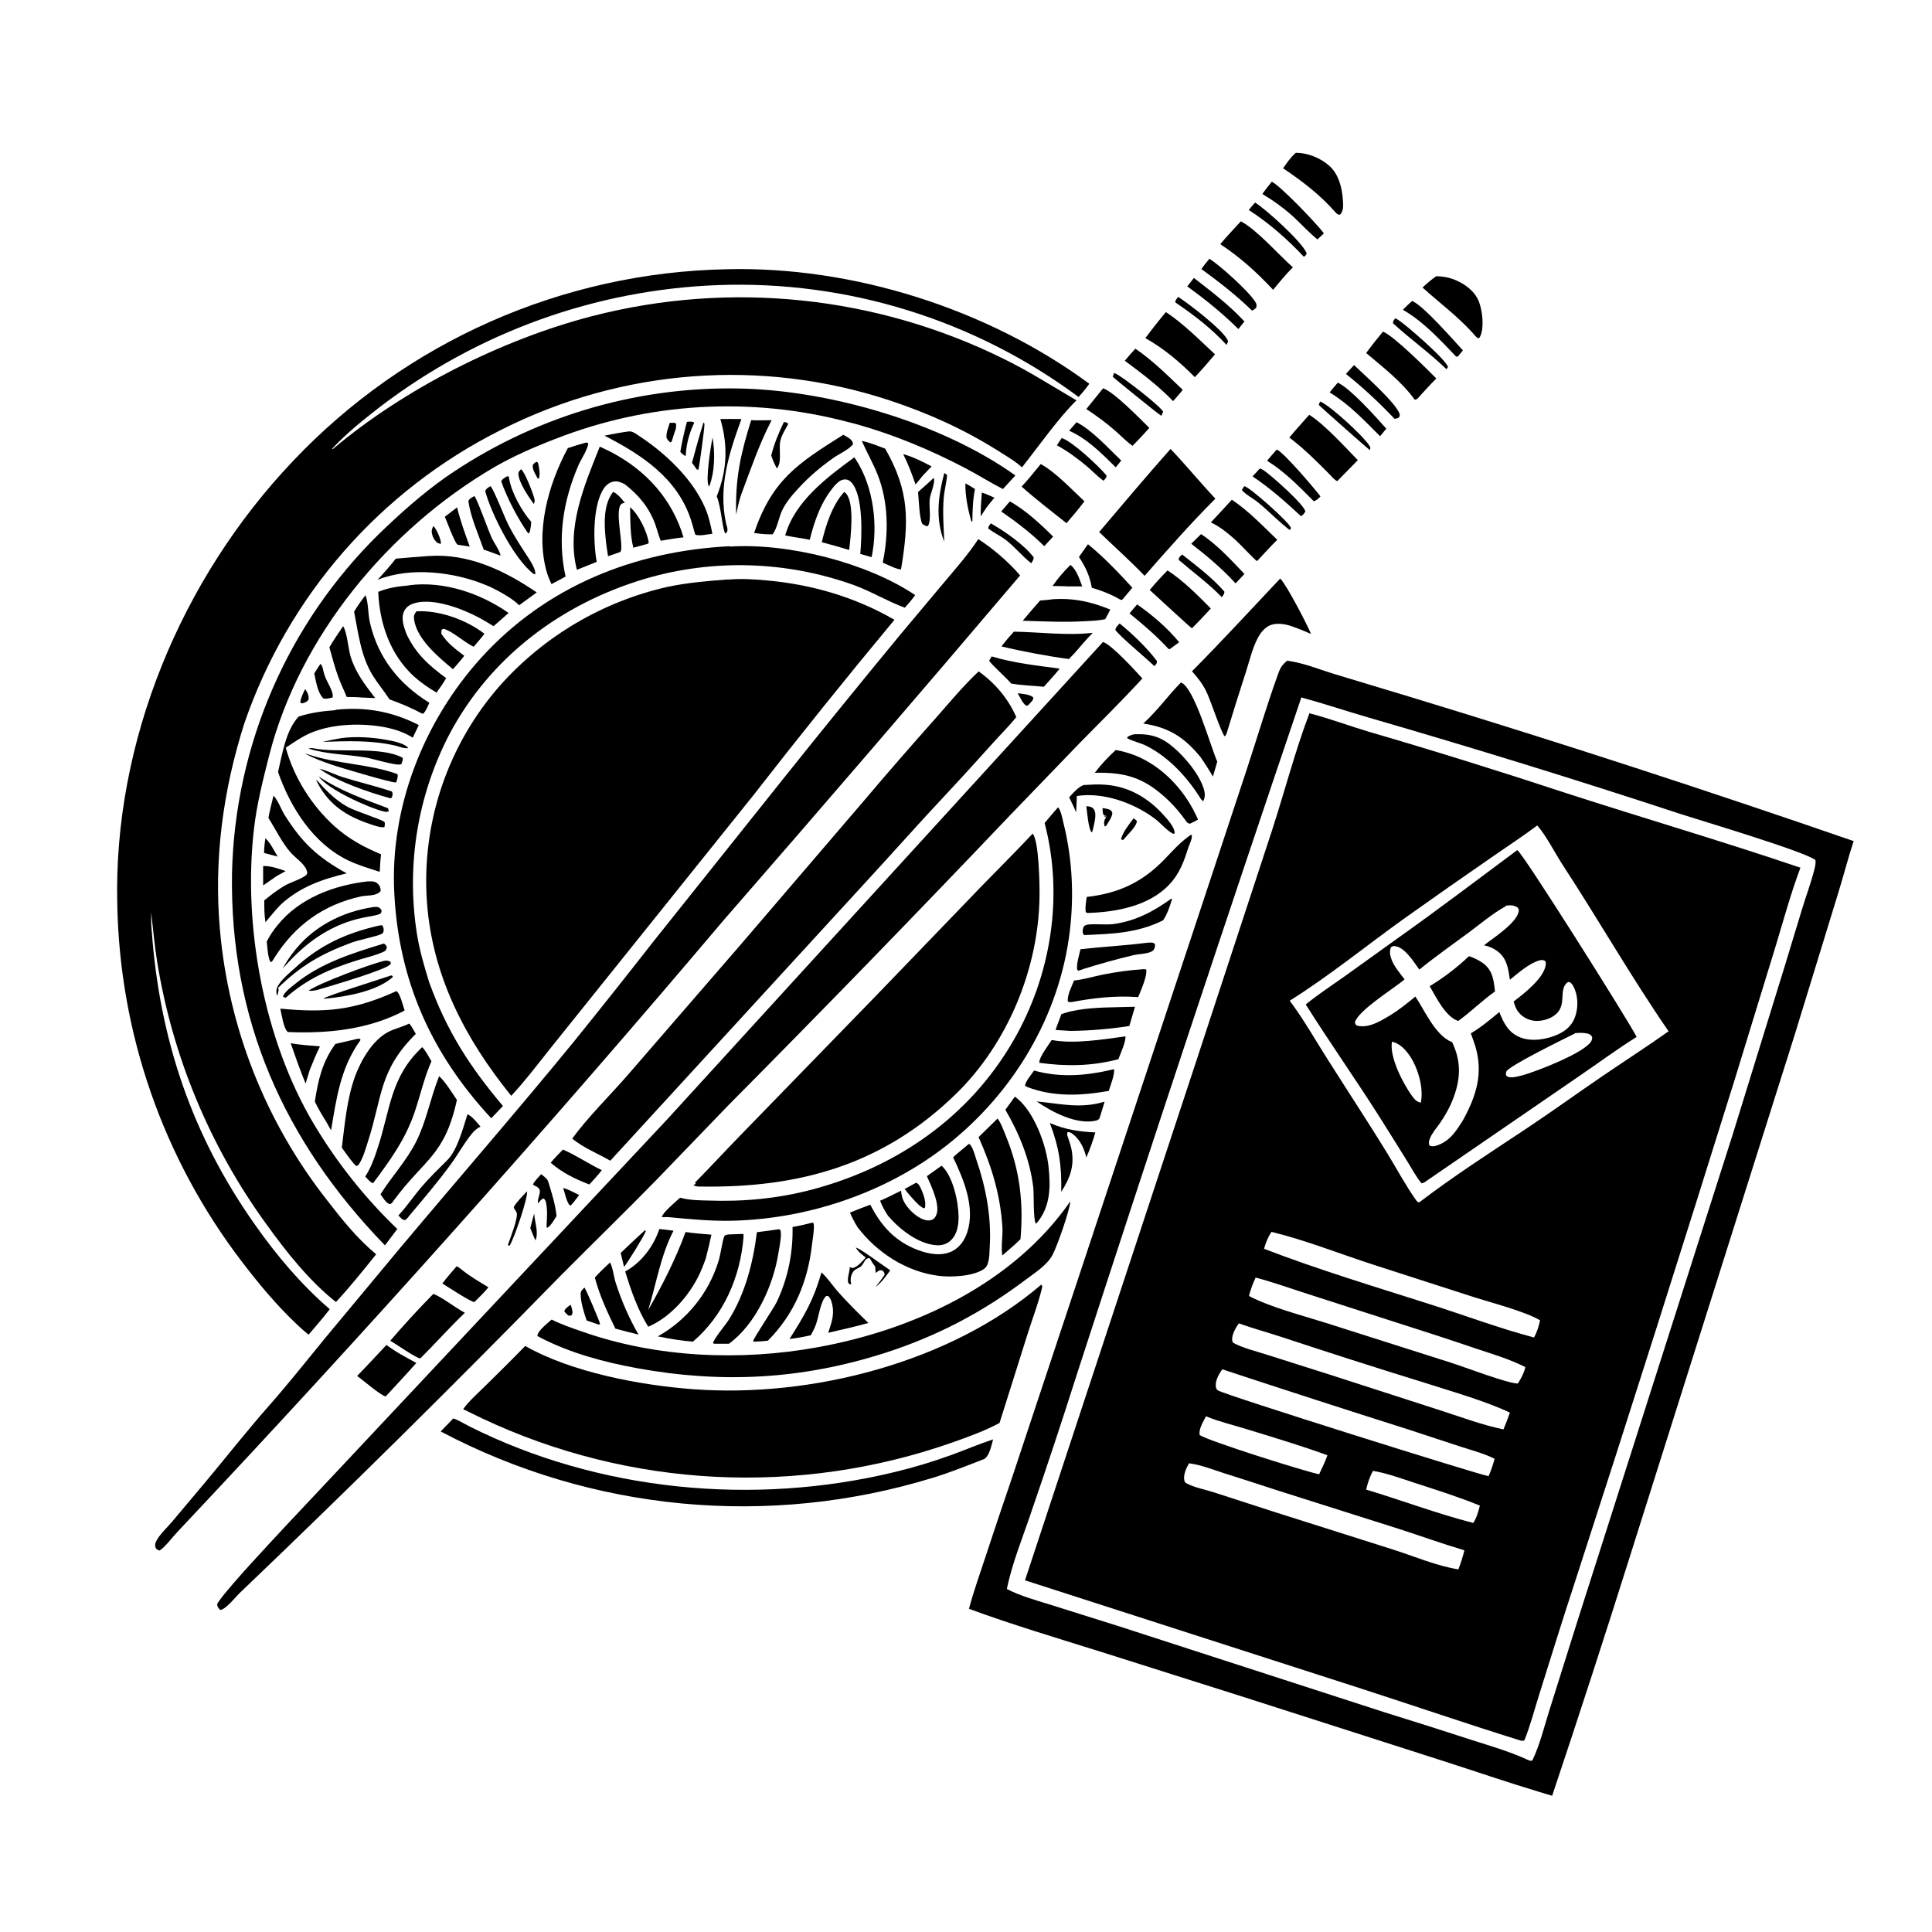 <?xml version="1.0" encoding="UTF-8"?>
<svg id="Layer_2" data-name="Layer 2" xmlns="http://www.w3.org/2000/svg" viewBox="0 0 1024 1024">
  <defs>
    <style>
      .cls-1 {
        fill: #fff;
        opacity: 0;
      }

      .cls-1, .cls-2 {
        stroke-width: 0px;
      }

      .cls-2 {
        fill: #000;
      }
    </style>
  </defs>
  <g id="Layer_1-2" data-name="Layer 1">
    <g>
      <rect class="cls-1" width="1024" height="1024"/>
      <g>
        <path class="cls-2" d="M299.07,695c.6.9,1.3,1.5,2.2,2.3h1.5c.6-.8.8-1.4.6-2.5-.2-.98-.49-2.34-.97-3.24-1.29.98-2.83,1.87-3.33,3.44Z"/>
        <path class="cls-2" d="M302.37,691.5s.02.04.03.06c.02-.02.05-.04.07-.06h-.1Z"/>
        <path class="cls-2" d="M285.67,253.6c.7-2.6.1-5.7-.5-8.3l-.8-.6h0c-.7.5-1.9,1.1-2,2-.3,2.2,1.7,5,2.6,6.9h.7Z"/>
        <path class="cls-2" d="M160.57,372.7c1.6-.6,2.2-.6,3-2.1.2-1.7-.5-3.5-1.5-4.9-.1-.2-.3-.3-.4-.4-1,2.2-2.2,4.4-2.5,6.9,0,0,.3.6.3.5h1.1Z"/>
        <path class="cls-2" d="M283.07,643.4c-.7,2.5-1.4,5-2,7.5.9,2.2,1.7,4.4,2.7,6.5,1.9-4-.4-9.6-.6-14h-.1Z"/>
        <path class="cls-2" d="M229.57,278.8s.05.04.07.06c.01-.02.02-.04.03-.06h-.1Z"/>
        <path class="cls-2" d="M229.27,284c.4,1.3,1.6,3.2,2.8,3.8.9.4.6.2,1.6.5.3-2-2.1-7.3-3.5-9-.18-.18-.35-.28-.53-.44-.97,1.96-1.06,2.96-.37,5.14Z"/>
        <path class="cls-2" d="M585.27,437.1c.1.5.2.6.4,1l.7-.5c1.2-2.1,3-4.3,3.2-6.7-.5-1.1-.6-1.5-1.8-1.9-1-.4-2.3-.5-3.4-.7v.2c.1,1.4-.1,2.5.8,3.7,0,0,1.4.3,1.3.3v.3l-.7-.2-.7.4h1.2c0,.1-.2.3-.2.4-.7,1.3-1.1,2.2-.8,3.7Z"/>
        <path class="cls-2" d="M539.27,367.4s.07.01.11.02c0,0,0-.01,0-.02h-.1Z"/>
        <path class="cls-2" d="M543.97,374.1c1.2-.3,1.2-.5,2-1.4.9-1.1,1.7-1.5,1.7-3-1.77-1.77-5.88-1.9-8.29-2.28,1.3,2.1,2.6,5.39,4.59,6.68Z"/>
        <path class="cls-2" d="M140.67,444.3c-.4,2.6-.7,5.1-.7,7.8l7.2,1.9c-1.8-2.9-3.9-7.4-6.5-9.7h0Z"/>
        <path class="cls-2" d="M594.57,445.1h.9c2-2.7,7-6.9,7.1-10-.7-.6-1.1-1-1.9-1.4l.1.1c-2.4,3.2-5.5,7-6.6,10.9,0,0,.4.5.4.4Z"/>
        <path class="cls-2" d="M355.37,234.5l.6-.4c.7-2.1,1.2-4.1,2-6.1.4-1.2.4-2,.4-3.2l-.6-.7h-2.8c-.7,2.6-2,5.2-1.7,8,.6,1.1,1.1,1.7,2.1,2.4Z"/>
        <path class="cls-2" d="M302.67,638.8l1.2-1.4,3.1-4c-2.8-1.4-5.5-2.9-8.5-3.8,1,2.9,1.6,6.8,3.4,9.2h.8Z"/>
        <path class="cls-2" d="M575.77,427.3h0c.4,2.7,1.1,12.4,2.9,13.9l.4-.8c.6-2.9,2.5-8.6.8-11.3-.9-1.5-2.5-1.7-4.1-1.8Z"/>
        <path class="cls-2" d="M527.07,263.8c-2.1-.9-4.3-2-6.6-2.7h-.1c-.3,4.2-.6,8.4-.6,12.6l3.3-5c1.3-1.6,2.6-3.3,4-4.9Z"/>
        <polygon class="cls-2" points="377.67 231.9 377.67 231.9 377.67 231.9 377.67 231.9"/>
        <path class="cls-2" d="M375.57,257.4c.1.2.2.3.3.5,3-7.7,3.2-17.9,1.8-26-.9,4.1-3.8,22.6-2.1,25.5Z"/>
        <path class="cls-2" d="M276.17,248.7c-.9,1-1.5,1.3-1.4,2.7.4,4.7,5.4,11.9,8.1,15.7.7-1.2.6-1.7.3-3-.7-2.8-5-14-7-15.4Z"/>
        <path class="cls-2" d="M364.07,223.6c-1.4,5.3-2.6,10.6-3.5,15.9.9.8,1.7,2,2.9,2.1.2-6.1,1.9-12.1,4.5-17.6-1.3-.8-2.5-.5-3.9-.4Z"/>
        <path class="cls-2" d="M514.77,276.2l.6.3c.1-5.9.2-11.5,1.4-17.3-1.6-1-3.3-2.1-5.1-3-.1,6.8,1.3,13.5,3.1,20Z"/>
        <path class="cls-2" d="M139.47,459v10.3l7.2-5,4.7-2.6c-3.9-1.4-7.6-2.7-11.8-2.7h-.1Z"/>
        <path class="cls-2" d="M370.17,248.9c.6-2.2,3.4-22.8,3.2-24.3l-.5-.7c-2.2,7.1-4.2,14.2-6.1,21.4,0,0,2.6,3.5,2.6,3.6h.8Z"/>
        <path class="cls-2" d="M328.97,664.1l1.8,7.4c2-2.5,10.5-16.2,11.5-18.9l-.4-.6c-4.3,4-8.7,8-12.9,12.1Z"/>
        <path class="cls-2" d="M270.07,660.3c2.4-3.8,9.7-25,9.3-28.9-2.4,2.6-5.3,5.3-7.1,8.4.3,1.2,1.3,2,1.6,3,.8,2.9-3.6,13.9-4.7,17.1l.9.4Z"/>
        <path class="cls-2" d="M415.47,223.7c-2.8,5.8-5.1,11.4-6.7,17.7.8,2.4,1.7,4.6,3,6.9,2.8-3.3.9-10.2,1.8-14.5.6-3.1,2.8-6.3,4.2-9.1-.8-1-1.1-.8-2.3-1Z"/>
        <path class="cls-2" d="M501.97,251.8c-.5-.5-.9-.8-1.5-1.1v.1c-3.2,12.1-4.8,24.2,0,36.3-.3-7.6-.9-15.3-.3-22.9.3-4.2,1.5-8.3,1.8-12.4Z"/>
        <path class="cls-2" d="M471.87,673.3c-3.4-2.2-15.5-11.3-18.1-12l-.2-.1c1.3,2.3,3.2,3.7,5.3,5.3-1.7,1.9-4.4,5.1-7,5.6l-1.5-.5v.6c-.2,2.4-1.4,5.4-.8,7.7.7.8.5.8,1.6.8-.1-.2-.1-.3-.1-.5-.5-2.2-.1-4.3,1.2-6.3.7-.9,1.8-1.4,2.8-1.9,1.7-.8,2.2-1.9,3.1-3.4.5-.9.9-1.3,1.8-1.7h1c.4.7.9,1.4,1.3,2.2.5.8,1,1.5,1.6,2.2.1,1.1.1,2.2.3,3.4,1.3-1,1.7-1.6,3.3-1.4,1.1.9,1.2.9,1.4,2.3-1.5,2.3-3.1,4.4-4.8,6.5,3.3-2.4,5.4-5.6,7.8-8.8Z"/>
        <path class="cls-2" d="M479.47,630.2c2.5,3.1,4.9,6,7.8,8.7l2.1,1.5.8-.2c1-3.2-1.1-8.4-2.6-11.3-.6-1.1-.8-1.4-1.9-2v-.1s-6.2,3.4-6.2,3.4Z"/>
        <path class="cls-2" d="M216.37,396.5c-1.7-2.5-8.3-3.8-11.2-4.3-7.5-1.4-16.5-2-24.1-1-3.4.6-6.7,1.2-10.1,2,13.2-.4,26-1,39,2.1,1.7.5,4.7,1.6,6.4,1.2Z"/>
        <path class="cls-2" d="M667.17,266.6c5.6,4.6,10.7,10,16.5,14.4l.6-1.2c-1.3-3.3-20.9-20.7-24.4-22-.1-.1-.3-.1-.4-.1l-1.3,2c2.2,2.6,6.3,4.6,9,6.9Z"/>
        <path class="cls-2" d="M168.87,411.5s.08.05.13.08c-.04-.06-.09-.12-.13-.18v.1Z"/>
        <path class="cls-2" d="M203.07,430c1.1.3,1.9.5,3,0l-.4-1.6c-12.85-4.88-25.21-9.17-36.67-16.82,4.38,6.6,26.25,16.54,34.07,18.42Z"/>
        <path class="cls-2" d="M307.77,685.8c-.1,4,1.8,10.3,3.2,14.1l6.4,2.2.7-.4c-.7-2.4-7.2-17.7-8.3-19.3-1.1,1.2-2,1.7-2,3.4Z"/>
        <path class="cls-2" d="M726.07,238.6c.2-1.2.5-1.2-.2-2.3-3.2-5.1-20.7-21.3-26.2-23.5l-.7,1.8c.5.7,26.2,23.4,27.1,24Z"/>
        <path class="cls-2" d="M208.27,517.8c-.5-.8-.2-.6-1-.8-5,1.8-34.6,10.9-35.8,12.3h1.1c11-1.1,27.1-3.8,35.7-11.5Z"/>
        <path class="cls-2" d="M616.47,218.2c-1.2-2.8-22.2-19.1-25.4-20.3-.2-.1-.4-.2-.6-.2l-.7,2c.4.5,24.7,20.3,25.8,20.7l.9-2.2Z"/>
        <path class="cls-2" d="M533.77,286.7c4.5,3.6,8.2,8.3,12.8,11.8.7-1.1,1.3-1.7,1.3-3.1-5.1-6.7-15.3-13.8-22.7-18-.6.9-1.5,1.6-1.3,2.8,3.2,2.4,6.8,4,9.9,6.5Z"/>
        <path class="cls-2" d="M171.27,370.1c1.1.4,2.1.2,3.2,0l1.8-.4c.8-2.8-2.9-8.1-3.9-10.9-.7-1.7-1-3.5-1.5-5.3-.19-.67-.57-1.16-1.04-1.64-1.09,1.68-2.27,3.36-3.26,5.14,1,4.4,1.6,9.7,4.7,13.1Z"/>
        <path class="cls-2" d="M169.77,351.8s.04.04.06.06c.01-.02.03-.04.04-.06h-.1Z"/>
        <path class="cls-2" d="M489.17,252l4.6-4.8c-4.8-2.5-9.7-5-15-6.5v.1c2.6,5.2,4.6,10.5,6.5,16l3.9-4.8Z"/>
        <path class="cls-2" d="M557.87,310.6s7.7.1,7.7.2h8c-1.4-3.9-2.9-8.7-6.2-11.4h0c-3.5,3.4-6.7,7.2-9.5,11.2Z"/>
        <path class="cls-2" d="M624.67,296.7c7.7,6.6,15.8,12.5,22.9,19.8.8-1.1,1.4-1.6,1.4-2.9-6.4-7.4-14.7-13.6-22.4-19.7-1.1,1-1.7,1.3-1.9,2.8Z"/>
        <path class="cls-2" d="M650.07,182.8c.3-.8,1-1.5.7-2.3-2.09-5.28-20.75-19.58-26.33-23.16-.7,1.07-1.57,1.67-1.47,2.96,9.7,6.6,19.2,13.8,27.1,22.5Z"/>
        <path class="cls-2" d="M624.37,157.3s.05.03.07.04c.01-.02.02-.03.03-.04h-.1Z"/>
        <path class="cls-2" d="M169.07,407.4c.08.02.15.04.23.06-.07-.05-.16-.1-.23-.16v.1Z"/>
        <path class="cls-2" d="M207.67,422.8c.3-1.4.8-2,0-3.3-8.6-2.9-17.4-4.9-26-7.6-4.12-1.28-8.25-3.51-12.37-4.44,9.44,6.83,26.36,12.57,37.57,15.64l.8-.3Z"/>
        <path class="cls-2" d="M611.87,353.1c.9-1.1,1.4-1.4,1.3-2.8-5.6-7.3-12.7-14.1-19.8-19.9v.1c-.9,1-2.1,2-2.2,3.4,2.9,3.9,16,14.6,20.7,19.2Z"/>
        <path class="cls-2" d="M766.67,195.7l.8-1.2c-1.1-4-22.6-22.7-26.8-25.2-.4-.2-.7-.4-1.1-.6v-.1c-.7,1-1.4,1.5-1.2,2.8,9.2,8.4,19.3,15.6,28.3,24.3Z"/>
        <path class="cls-2" d="M495.07,253.7l-.3-.3c-2.7,2.5-5.4,5-8.2,7.4.5,4.3.6,13.1,2.2,16.8,1.2.7,1.6,1.4,3.1,1.2,1.9-3.7.4-10,.9-14.2.4-3.3,2.7-7.7,2.3-10.9Z"/>
        <path class="cls-2" d="M269.67,252.6l-.8-.2c-1.4.9-2.5,1.3-3.2,2.7,3.1,9,8.7,19.6,14.2,27.5h.6c.8-1.8.9-4,1.1-6-5-5.7-10.4-15.4-11.7-22.8,0-.4-.2-.8-.2-1.2Z"/>
        <path class="cls-2" d="M333.97,268.8s0,0,0,0c0-.03,0-.07,0-.1v.1Z"/>
        <path class="cls-2" d="M333.97,268.8c.1,7.07,0,14.63,1.7,21.5l7.7-2.1.5-.7c-1.1-6.1-5.2-14.6-9.9-18.7Z"/>
        <path class="cls-2" d="M562.77,232.1l-2.6,3.9c5.9,3.3,11,7,16.2,11.4,2.8,2.4,5.5,5.3,8.5,7.4.9-1,1.6-1.4,1.6-2.8-4.4-5.2-17.7-17.7-23.6-19.8l-.1-.1Z"/>
        <path class="cls-2" d="M235.77,273.9c.9,2,5.4,14.2,6.7,14.7.2.2.5.2.8.2l5.7.9c-2.5-6.9-5-13.7-6.7-20.8h0s-6.5,5-6.5,5Z"/>
        <path class="cls-2" d="M167.47,413.3c5.7,11.9,14.4,18.4,26.7,22.8,2.4.8,7.3,2.8,9.6,2.3.1-.8.5-2.2-.1-2.8-1.3-1.2-15-5.6-18.8-7.6-5.1-2.7-9.2-6.3-13.2-10.4-1.4-1.4-2.6-3.2-4.2-4.3Z"/>
        <path class="cls-2" d="M163.47,525.1s.05-.03.08-.05c-.09-.02-.18-.03-.28-.05l.2.1Z"/>
        <path class="cls-2" d="M168.17,524.7c5.6-1.7,37.1-10.8,38.8-13.7.3-.5.2-.6,0-1.2-1.2-.7-2.1-.8-3.5-.5-7.47,1.79-33.89,11.62-39.92,15.75,1.59.3,3.02-.07,4.62-.35Z"/>
        <path class="cls-2" d="M289.97,650.8c1.9-.9,3.9-4.5,5-6.3-.7-6.7-2.5-11.9-4.4-18.2-.5-1.7-2.5-2.9-3.8-4v.1c-1.4,1.6-3.4,3.5-4.3,5.4.6.5,1,.7,1.7,1,1,.5,1.3.9,1.9,1.9.4,2.5-1.4,4.7-.9,7.1.9-1,1.6-2.2,2.9-2.6,1,.7,1.2,1.4,1.4,2.6.8,4,.4,8.2.2,12.2l.3.8Z"/>
        <path class="cls-2" d="M212.57,405.1l.2-.2c.3-1,1-2.2.6-3.3-11.9-6.3-34.2-2.3-47.3-5-.8-.2-1.6-.1-2.5.1l.1.1c9.8,3.1,20.3,3,30.3,4.7,3.6.6,16,4.5,18.6,3.6Z"/>
        <path class="cls-2" d="M594.27,244.1c-6.7-6.4-15.6-16.3-23.7-20.3l-3.9,4.5c9.7,4.3,17.3,12.1,24.7,19.4l2.9-3.6Z"/>
        <path class="cls-2" d="M164.17,567.1c1.7-4.2,3.4-8.4,5.4-12.5-5.2-.5-10.4-.7-15.5-1.7,2.5,7.2,5,14.4,7.9,21.4l2.2-7.2Z"/>
        <path class="cls-2" d="M691.07,136.1c.9-.7,1.1-.7,1.5-1.8-2.1-5.8-21.6-23.4-27.3-26.9h-.1c-1.1,1.3-2.3,2.6-3.3,3.9,10.8,7,20.4,15.4,29.2,24.8Z"/>
        <path class="cls-2" d="M209.77,414.7c.1,0,.3-.2.3-.2.4-1.6,1-2.6.6-4.2-15.1-5.5-32.3-5.3-47.5-10.5-.82-.27-.57-.22-1.36-.28,4.34,2.34,9.14,4.11,13.76,5.68,3.8,1.4,32.9,10,34.2,9.5Z"/>
        <path class="cls-2" d="M161.57,399.5c.09,0,.17.01.24.02-.08-.04-.16-.08-.24-.12v.1Z"/>
        <path class="cls-2" d="M251.37,262.9s.02,0,.06.02c.01,0,.03-.02.04-.02h-.1Z"/>
        <path class="cls-2" d="M248.27,265.6c1.1,8.4,5.3,17.6,8.1,25.7,2.5.9,5,1.7,7.5,2.7l1.4.5c-.1-2.1-3.5-7-4.5-9.1-2.2-4.7-7.3-19.6-9.2-22.3-.05-.1-.1-.15-.14-.18-1.19.69-2.66,1.29-3.16,2.68Z"/>
        <path class="cls-2" d="M689.57,273.6c1.2-.7,1.6-1.4,2.3-2.5-.7-3.8-18.1-19.1-21.9-21.7-.7-.5-1.4-.8-2.2-1.1l-3.9,4.2c9.3,6.2,17.5,13.5,25.7,21.1Z"/>
        <path class="cls-2" d="M739.17,222c.9-.1,1.5-.3,2.3-.7.3-.9.6-1,.3-2-1.9-5.8-19.09-20.99-24.1-25.8l-4.3,4.7c9.3,7.4,17.6,15.2,25.8,23.8Z"/>
        <polygon class="cls-2" points="717.67 193.5 717.67 193.51 717.77 193.4 717.67 193.5"/>
        <path class="cls-2" d="M632.77,147.3s0,0,.01.01l.09-.11-.1.1Z"/>
        <path class="cls-2" d="M656.37,174.4l3.2-4c-8-8.7-17.49-15.89-26.79-23.09l-3.51,4.49c9.7,7,18.6,14.2,27.1,22.6Z"/>
        <path class="cls-2" d="M602.77,320.3c-1.4,1.6-2.8,3.2-4.1,4.8,7.3,6,14.4,12,20.7,18.9h.7l4.9-3.6c-6.1-7.5-14.3-14.5-22.2-20v-.1Z"/>
        <path class="cls-2" d="M696.37,265.7c1.5-.6,2.5-1.4,3.5-2.6-3.2-4.2-19.3-23.2-23.1-24.8h-.1c-1.7,1.9-3.4,3.9-5.1,5.9,9.5,5.9,17,13.7,24.8,21.5Z"/>
        <path class="cls-2" d="M582.67,592.9l.8-2.4,2-6.6c-12.9,3.9-23.1,1.1-35.9-.1h-.1c8.1,5.6,21,12.4,31.2,10.2.9-.2,1.4-.4,2-1.1Z"/>
        <path class="cls-2" d="M154.87,505.5c-1.9,2.5-3.5,5.1-5.1,7.8,1.2-1.3,2.5-2.5,3.7-3.9,10.7-11.4,23.4-19.8,38.9-23,1.5-.4,8.8-1.3,9.5-2.4.3-.4.3-.9.4-1.4-.7-1.2-.8-1.3-2.1-1.9h-1.9c-17.2,2.5-33,10.7-43.4,24.8Z"/>
        <path class="cls-2" d="M665.77,163.2c.4-1.5.3-2-.5-3.3-3.6-5.7-18.5-19.1-24.3-22.8v.1c-1.5,1.8-2.9,3.5-4.2,5.4,9.3,6.8,18.5,13.9,26.8,22,.9-.3,1.4-.8,2.2-1.4Z"/>
        <path class="cls-2" d="M535.27,265.7c-1.5,1.8-3.1,3.6-4.6,5.4,8.1,5.6,15.8,11.4,22.8,18.4l4.7-5.1c-6.4-6.4-14.9-14.3-22.9-18.6v-.1Z"/>
        <path class="cls-2" d="M731.47,231.2l3.3-4c-5.6-6.3-18.8-21.1-25.7-24.4-1.4,1.7-3,3.4-4.3,5.2,10.2,6.2,18.3,14.8,26.7,23.2Z"/>
        <path class="cls-2" d="M771.77,189h.9l2.7-3.3c-5.3-5.7-20.6-23.4-26.9-26.2-1.7,1.5-3.3,3-4.9,4.7,10.8,6.2,19.7,15.9,28.2,24.8Z"/>
        <path class="cls-2" d="M156.27,521.6c-1.8,1.5-4.9,3.7-6,5.9-.1.2-.2.4-.3.6.9.7.4.4,1.5.7,11.4-10.1,23.4-15.3,37.8-19.8,4.5-1.4,9.4-2.5,13.7-4.4,1.5-.6,1.7-1.1,2.1-2.6-.5-1-.6-1.3-1.6-1.9h0c-16.7,5.1-33.5,10.3-47.2,21.5Z"/>
        <path class="cls-2" d="M257.17,260.3c3.3,12.3,15.6,36.5,25.7,43.9l.8.2c.5-2.2-2.2-6.5-3.4-8.4-3.9-6-7.7-11.6-10.9-18-2.09-4.18-7.25-17.66-9.37-20.36-1.18.78-2.44,1.38-2.83,2.66Z"/>
        <path class="cls-2" d="M259.97,257.6s.02.03.03.04c.02-.01.05-.03.07-.04h-.1Z"/>
        <path class="cls-2" d="M251.47,690.1c2.5-2.5,5.1-5,7.4-7.8-4.9-3-9.6-5.7-14.1-9.3-.9-.7-1.6-1.4-2.7-1.8h-.1c-2.5,3-5.2,5.9-7.5,9.1,2.5,1.5,15.5,10.1,17,9.8Z"/>
        <path class="cls-2" d="M654.87,309.2c1.6-1.7,3.2-3.3,4.7-5-7-7.3-14.5-15.6-23-21.1l-5.2,5.1c8.3,6.4,16.4,13.2,23.5,21Z"/>
        <path class="cls-2" d="M202.07,495.1c1.1-.5,1.3-1.3,1.3-2.4,0-.5-.4-1.5-.5-2-.9-.5-.9-.3-1.8-.1l.1-.1c-17.8,4.1-31.6,10.3-45.1,22.8-2.9,2.6-6.2,5.3-8.3,8.5-1.3,1.9-1.5,3.3-1.1,5.6h.4c.3-1.1.6-2.1.6-3.2l-.3-.6c12.1-11.8,23-18.1,38.7-23.9,4-1.5,13.5-3.4,16-4.6Z"/>
        <path class="cls-2" d="M329.87,266.8c.2-.1,1.1-.2,1.3-.2-1.5-2.1-3.7-4.7-6.1-5.9v-.1c-5.2,6.4-4.9,16.7-4.1,24.5.3,3.3.8,6.5,1.3,9.7,1.8-.6,3.7-1.2,5.5-1.9.5-.2,1.1-.2,1.3-.8,1.4-4.1-3.8-23.4.8-25.3Z"/>
        <path class="cls-2" d="M318.97,620.2c-7-3.3-13.6-7.9-20.6-10.9-2.2,2.3-4.5,4.5-6.5,7,6.4,5.4,12.7,8.5,20.5,11.5,2.2-2.5,4.6-4.9,6.6-7.6Z"/>
        <path class="cls-2" d="M698.27,126.9l3.4-3.2c-3.4-4.8-23-25.2-27.6-27.4h0c-1.7,2.1-3.4,4.3-5,6.5,6.1,3.7,11.7,7.7,17,12.6,4,3.8,7.9,8,12.2,11.5Z"/>
        <path class="cls-2" d="M626.87,206.6c-8-7.6-16-15.6-25.1-21.8-1.9,2.1-3.8,4.2-5.6,6.4,9,6.7,17.8,13.3,25.6,21.4,1.8-2,3.5-3.9,5.1-6Z"/>
        <path class="cls-2" d="M568.37,600.9c4.1,3,6.3,7.9,7.4,12.6,1.9-4.3,3.5-8.8,4.8-13.3-8.8-.4-16.1-1.5-24.2-5l.1.1c4.9,12.9,6.3,22.5,6,36.4,4.7-7.3,7.2-13.9,5.4-22.8-.4-1.9-1.1-3.8-1.7-5.7-.4-1.2-.8-1.8-.4-3.1,1-.2,1.7.2,2.6.8Z"/>
        <path class="cls-2" d="M621.17,476.6l-.23-.38c-9.59,6.89-19.08,11.98-30.97,13.58-3.6.5-12.3-.4-14.4.5-1.1.4-1.4,1.1-1.6,2.2-.3,1.3-.2,2.2.6,3.1,14.9-.6,28.2-1,41.9-7.8,2.2-3.3,3.6-7.4,4.7-11.2Z"/>
        <path class="cls-2" d="M620.87,476.1l.07.12s.02-.01.03-.02l-.1-.1Z"/>
        <path class="cls-2" d="M214.67,646.7c1-.7,1.6-1.4,2.3-2.4,7.5-8.9,15.3-18,22.1-27.4,3.8-5.2,6.9-11,11-16,1.4-1.7,2.7-2.8,4.6-3.8-1.9-2.1-4.3-5.4-6.9-6.5-2.3,7.2-5.4,19-10.6,24.2-4.6,4.6-9.3,9.1-13.5,14-4.3,5-8,10.6-12.5,15.4,1.2,1.2,1.8,2.3,3.5,2.5Z"/>
        <path class="cls-2" d="M611.57,503.3c.6-1,.6-1.7.6-2.8-.8-.9-.9-.9-2.1-.9-.8-.1-1.5.1-2.3.1h0c-11.7,1.5-23.4,2.1-35.1,3.4-.7,3.4-2.1,7.3-1.8,10.7l.6.7c.9-.2,1.8-.5,2.7-.9,8.7-2.7,17.5-5.2,26.4-7.3,2.9-.7,6.1-.6,8.9-1.6.8-.3,1.7-.7,2.1-1.4Z"/>
        <path class="cls-2" d="M390.17,272.7c.7-3.5,1.5-6.8,2.5-10.1,5.1-13.5,9.6-27,16.3-39.9-3.6,0-7.2.2-10.8,0v-.1c-5.7,18.2-8.5,30.9-8,50.1Z"/>
        <path class="cls-2" d="M442.97,289.4l7.1,2.1c.8-6.8,3-24.9-1.7-30-.5-.5-.6-.5-1.1-.8l.1.1c-6.3,7-9.7,17.6-11.8,26.6l7.4,2Z"/>
        <path class="cls-2" d="M637.67,424.7c1-1.8,1.1-3.7.6-5.7-2.2-9.1-13.6-22.1-21.6-26.7-4.8-2.7-9.8-3.4-15.3-3.1v-.1c-1.5.4-2.7.7-3.9,1.6v.6c3.2,1.7,7,2.4,10.3,4.1,12,6.1,21.8,16.9,28.8,28.2l1.1,1.1Z"/>
        <path class="cls-2" d="M556.57,360.3c1.7-1.9,3.5-3.9,5.1-5.9-12.2-1.7-24.3-2.9-36.1-6.5l-1.3,2.3c.8,1.6,9.4,9.3,11.7,12.1,5.7,1,11.5,1.1,17.3,1.7l3.3-3.7Z"/>
        <path class="cls-2" d="M315.27,677.1c2.5,9.5,6.6,18.3,10.9,27.1l6,1.6c2.1.5,4.2,1,6.3,1.6-4.9-8.4-9-17.8-12-27.1-1.18-3.35-1.5-8.16-3.14-11.17-2.79,2.59-5.48,5.18-8.06,7.97Z"/>
        <path class="cls-2" d="M323.27,669s.04.09.06.13c.01-.01.02-.02.04-.03l-.1-.1Z"/>
        <path class="cls-2" d="M613.57,435.1c2.5,2.2,5.4,5.5,8.4,6.9l.6-.4c.2-2.8-3.5-7-5.3-9-8.3-9.5-19-15.9-31.8-16.7-3.7-.3-7.5,0-11.2.2h0c-3.2,1.4-5.3,4-7.6,6.5,1.3,2.7,2.6,5.2,3.7,8l.4-8.7c14-2.2,30.2,3.7,41.3,12,.5.4,1,.8,1.5,1.2Z"/>
        <path class="cls-2" d="M181.87,331.9l-.1.1c-2.4,3.6-5,7.3-7.2,11.1,1.5,5.3,2.9,10.7,4.8,15.9,1.3,3.5,3,6.9,4.4,10.4,2.6.1,5.4,0,8,.3l7.1.3c-5.4-7-10.5-13.6-13.1-22.2-1.2-4.1-1.8-12.7-3.9-15.9Z"/>
        <path class="cls-2" d="M576.57,288.4s.04.04.06.05l.04-.05h-.1Z"/>
        <path class="cls-2" d="M594.97,317.7c1.7-2.1,3.5-4.1,5.2-6.2-7.28-7.98-15.16-16.26-23.54-23.05l-4.76,6.75c3.5,5.4,5.7,9.9,6.8,16.3,5.3,1.6,10.6,3.6,15.4,6.5l.9-.3Z"/>
        <path class="cls-2" d="M601.57,533.6l-8.5.2h0c-9.3.2-20.2.4-29,3.2l-.9.3c-.2.1-.4.2-.6.2-1,2.8-2.2,5.6-3.1,8.4l7.8.5c10.6-.1,20.9-1,31.3-2.6l3-10.2Z"/>
        <path class="cls-2" d="M588.47,323.1c-10.2-4.3-20.5-6.4-31.6-5.4v.1s-5.6.5-5.6.5c-3.1,3.5-6.2,7.1-9.2,10.7,10.6.3,21.4.9,32,.3,3.9-.2,7.8-.3,11.7-1.1.9-1.7,1.9-3.4,2.7-5.1Z"/>
        <path class="cls-2" d="M204.77,712.8s.04.03.06.04c.01-.01.03-.03.04-.04h-.1Z"/>
        <path class="cls-2" d="M204.47,740.1c5.4-5.9,10.9-11.7,16.2-17.7-5.28-2.89-11.05-5.88-15.84-9.56-5.19,5.49-10.27,11.07-15.56,16.46,2.9,2,12.7,10.5,15.1,10.8h.1Z"/>
        <path class="cls-2" d="M590.97,228.2c3,2.6,6,5.8,9.3,8.1,3.1-3.1,6-6.2,8.9-9.5-4.7-4.6-18.6-19-24.5-21l-8.9,11c5.3,3.5,10.4,7.2,15.2,11.4Z"/>
        <path class="cls-2" d="M569.97,345.7c3-3.5,6-7,9.2-10.3-13.7,1.6-28-.4-41.8-.6h0c-2.3,2.5-4.5,5.1-6.6,7.8,10.6,2.6,25.1,5.3,35.8,6.7l3.4-3.6Z"/>
        <path class="cls-2" d="M618.77,302.4c-3.3,3.3-6.4,6.7-9.4,10.3,2.5,2.2,21.9,20.3,22.4,20.3,3.4-3.4,6.7-6.9,10-10.5-7.2-7.2-14.4-14.6-23-20.2v.1Z"/>
        <path class="cls-2" d="M590.47,566.7h-.1c-14.1,3.4-28.1,4.7-42.3.7-1.3,2-4.6,5.8-4.8,8l1.1.7c14.1,5.4,28.6,4.7,43.3,2.1.9-3,3.2-8.6,2.8-11.5Z"/>
        <path class="cls-2" d="M175.47,599.1c2.9-17.2,5-33.1,15.5-47.7v-.8h-1l-.1-.1-12.1,2.8c-6.9,9.4-9.2,19.2-10.9,30.6,1.8,3.7,3.8,7.1,6,10.6l2.6,4.6Z"/>
        <path class="cls-2" d="M551.57,246c-3.3,4-6.5,8.1-10.1,11.9,7.6,6.8,15.8,13,23.8,19.4,3.3-3.8,6.5-7.6,9.5-11.6-6.7-6.2-15.2-15.4-23.1-19.7h-.1Z"/>
        <path class="cls-2" d="M607.47,513.8c-.6-.1-1-.1-1.6-.1h0c-7.5.5-14.7,1.5-22,3-4.8,1-9.7,2.5-14.6,3-1.2,3.1-3.7,7.6-3.3,11.1,1,.5,1,.3,2.1.3,11.8-2.2,23.2-3.5,35.2-2.6,1.3-3.4,5-11.3,4.2-14.7Z"/>
        <path class="cls-2" d="M782.07,178.2l1.2,1.1c1.1-.4.8-.1,1.3-1.1,2.2-4.6,1.1-13.7-.7-18.3-2.2-5.6-7.4-9.4-12.8-11.6-3.2-1.3-6.6-1.9-10-1.9v.1c-2.5,1.8-4.8,3.7-7.1,5.9,9.5,8.6,19.6,15.9,28.1,25.8Z"/>
        <path class="cls-2" d="M435.27,674.3s.09.09.13.13c.02-.08.04-.15.07-.23l-.2.1Z"/>
        <path class="cls-2" d="M460.27,701.2c-5.5-5.3-10.9-10.7-16-16.4-2.86-3.25-5.72-7.57-8.87-10.37-4.38,15.04-8.77,22.24-16.93,35.27,3.8-.5,7.5-1.1,11.3-2,1-1.9,2.1-3.9,2.8-6,1.3-3.6,2.5-12.7,5.4-14.8,1.1,0,.8-.2,1.4.5.5.6.8,1.1,1.1,1.8,2.2,6.5.6,10.9-1.5,17.2,7.1-1.7,14.3-3.2,21.3-5.2Z"/>
        <path class="cls-2" d="M707.77,112.5c1,.9,1.1,1.3,2.5,1.3,1.9-2.1,1.7-4.9,1.5-7.6-.4-6.6-2.2-13.9-7.3-18.4-4.6-4.1-11.6-6.9-17.7-6.8l-.1.1c-2.6,2.3-4.6,5.2-6.6,8.1,10.1,6.8,19.7,14.1,27.7,23.3Z"/>
        <path class="cls-2" d="M655.27,286.6c1.4,1.2,10.2,10.6,11,10.8,3.6-3.8,7-7.7,10.7-11.3-7.6-7.3-15.2-15.3-24-21.2h-.1c-3.7,4.1-7.4,8-11.1,12,4.9,2.2,9.5,6.1,13.5,9.7Z"/>
        <path class="cls-2" d="M596.47,549.3h0c-11.6,1.6-27.1,4.1-38.6,2h-.5c-1.6,2.6-6.8,9.2-6.5,12,14.2,2,27.9,1.8,41.9-1.9,1-2.8,4.1-9.4,3.7-12.1Z"/>
        <path class="cls-2" d="M235.37,333.4c3.9.8,11.1,7.3,15.7,9.4,1.9-2.3,3.9-4.5,5.7-6.9-9.7-7.4-23.7-12.5-36-11.9-1.2,1.5-1.6,2.4-1.3,4.4,1.6,10.6,12.9,19.8,20.6,26.3,2-2.3,4.1-4.6,6-7.1-4.6-3.5-9.1-6.8-12.2-11.8l.2-2c.7-.4.5-.6,1.3-.4Z"/>
        <path class="cls-2" d="M704.87,251.6c1.1,1.1,2.4,2.8,3.9,3.4l10.9-11.1c-6.5-6.7-18.1-19.4-25.7-24h-.1c-3.5,4-7.1,7.9-10.5,12,7.9,6,14.6,12.7,21.5,19.7Z"/>
        <path class="cls-2" d="M749.87,211.9c.7-.2,1-.2,1.5-.7,3.3-3.6,6.5-7.2,9.9-10.6-4.9-5-22.6-22.6-28.2-24.8h-.1c-3.1,3.7-6,7.4-8.9,11.3,9.1,7.7,18.8,15.1,25.8,24.8Z"/>
        <path class="cls-2" d="M643.97,187.8c-8.1-7.5-16.6-16.2-25.9-22.3l-.1-.1c-3.8,4.5-7.4,9.1-10.9,13.8,9.9,5.6,18.3,12.7,26.2,20.7,3.7-3.9,7.2-7.9,10.7-12.1Z"/>
        <path class="cls-2" d="M601.67,400.4c-3.4-1.3-6.9-2.3-10.4-2.9v.1c-4,3.7-7.7,7.6-11,12,16.9-.4,26.8,2.9,39.3,14.9,3.2,3.1,6.1,6.6,8.7,10.2.9,1.2.9,1.5,2.4,1.9,1.5-.7,2.9-1.4,4.3-2.2-6.3-14.7-18.3-28-33.3-34Z"/>
        <path class="cls-2" d="M674.77,153.6c3.4-4.1,6.7-8.2,10.5-11.9-7.6-6.7-18.9-19.8-27.6-24.4-3.6,4-7.4,7.9-10.9,12.1,10.7,7.1,19.2,14.8,28,24.2Z"/>
        <path class="cls-2" d="M143.77,510c.8-.8,1.2-1.5,1.7-2.4,10.9-17.2,25.9-28.1,45.9-32.5,3.3-.7,8.3,0,10.4-2.9,0-1.7-.6-3.1-2-4.2-1.2-.9-3.1-1-4.5-.8v-.1c-18,2-36.5,8.8-48.2,23.3-2.2,2.7-4.2,5.6-5.7,8.7.4,3.3.5,7.2,1.7,10.3l.7.6Z"/>
        <path class="cls-2" d="M449.37,231.8c-.8-.5-1.7-.9-2.5-1.4v.1c-24.2,15.2-37.6,23.9-47.2,52,2.6.3,5.2.7,7.8.7h2c2.3-2.8,3.3-8.7,4.9-12.3,2.1-4.6,5.7-8.8,9.1-12.4,5.4-5.9,11.6-11.1,18.1-15.7,2.6-1.9,9.1-4.9,10.6-7.5-.4-1.8-1.3-2.5-2.8-3.5Z"/>
        <path class="cls-2" d="M548.97,648.6l.9-.8c6.9-8.5,7-18.8,5.9-29.3-1.2-11.7-7.8-29.8-17.5-37-.2-.1-.3-.2-.5-.3l.1.1-5,6.9c7.4,12.7,13.1,26.6,14.8,41.3.4,4.3-.1,16.1,1.3,19.1Z"/>
        <path class="cls-2" d="M197.67,358.2c2.7,4.3,6,8.2,8.8,12.5,5.9,2.1,11.6,4.5,17.2,7.5h.8c1.4-1.7,2.2-3.7,3.1-5.7-16.1-10-27.2-23.8-31.5-42.5-1.09-4.54-.72-10.35-2.35-14.54-2.18,2.78-4.17,5.66-6.05,8.74,2.3,11.7,3.6,23.7,10,34Z"/>
        <path class="cls-2" d="M193.67,315.3c.02.05.03.11.05.16.02-.02.03-.04.05-.06l-.1-.1Z"/>
        <path class="cls-2" d="M206.87,710.6c2.6,1.5,13.9,9.4,15.9,9.4,8-8,15.5-16.4,23.6-24.2-5-2.6-12.2-8.4-16.7-10-7.9,8-15.5,16.3-22.8,24.8Z"/>
        <path class="cls-2" d="M333.77,228.7l-.1-.1c-4.5.6-8.9,1.4-13.3,2.3,19.7,10.1,38.7,22.5,45.9,44.8.7,2.2,1.3,4.4,1.9,6.6l.4,1.1c2.4.8,6.3-.2,9-.5-.9-4.6-1.9-9.2-3.8-13.6-6.6-15.5-21.2-29.2-35.1-38.3-1.2-.8-3.4-2.5-4.9-2.3Z"/>
        <path class="cls-2" d="M406.97,710.6c14-14,21.2-31.4,23.4-50.9.4-3.2,1.1-7,1-10.2,0-.6-.1-.8-.3-1.4h-.4v-.1c-3.5.8-7,1.8-10.6,2.3.3,13.8-2.5,27.4-8.4,39.8-1.8,3.7-12.5,19.4-12.5,20.8l.6.2c2.4-.1,4.8-.2,7.2-.5Z"/>
        <path class="cls-2" d="M631.67,443.8c.1-1.1.1-.9-.4-1.4l-.2.1c-.1.2-.3.3-.5.4-5,3.5-9.2,8.2-13.4,12.6-11.7,12.1-24.3,18-41.2,19.9-.3,2.6-.9,5.3-.5,7.9l.6.6c15.1-.4,32.7-3.5,43.6-15,5.7-6,7.9-12.6,10.4-20.3.5-1.4,1.5-3.4,1.6-4.8Z"/>
        <path class="cls-2" d="M645.17,403.7c-3.6-8.2-12.1-39.1-19.1-41.9h-.1v-.1c-7.3,7.4-12,14.4-20,21.8,13.4,2,21.5,7.1,30.2,17.6,2.4,3.4,4.6,6.9,6.7,10.5l2.3-7.9Z"/>
        <path class="cls-2" d="M477.57,301.7c4.2-25.3,4.6-41.2-8.4-63.9-4-1.5-8.1-3.2-12.3-4.1h-.1c2.6,5.9,5.8,11.5,8.2,17.4,6,14.9,6.1,31.6,2.9,47.1,1.8.7,8.1,4,9.7,3.5Z"/>
        <path class="cls-2" d="M148.77,479.5c10-9.3,21.9-13.5,35-16.6-15.4-8.5-23.7-16.2-33-31.1-1.8-3-3.5-7.7-5.8-10.1-.9,3.9-2,7.8-2.7,11.8,3.8,6,7.2,13.2,11.9,18.5,2.9,3.2,8.1,6.3,8.7,10.6-.2.4-.2.8-.5,1.1-1.5,1.7-8.6,4.1-10.9,5.4-4.1,2.3-7.8,5.2-11.4,8.1,0,3.8,0,7.6.6,11.4v.2c2.7-3.1,5.2-6.4,8.1-9.3Z"/>
        <path class="cls-2" d="M310.87,234.5c-3.4.9-6.6,1.9-9.9,3-10.4,19.3-17.5,44.6-11,66.3.6,2,1.5,3.9,2.3,5.8l7.5-4c-4.5-20.3-1.3-40.5,7-59.4,1.4-3.1,4.9-8.3,5-11.3l-.8-.3-.1-.1Z"/>
        <path class="cls-2" d="M152.57,547c21,.9,42.9-1.3,61.9-11.4-.9-2.6-2.2-8.3-4.1-10.2h-.7v.1c-22.1,10-37.1,11.4-61.1,9.1.7,3,1.7,10.6,4,12.4Z"/>
        <path class="cls-2" d="M227.27,294.7c-5.8.4-11.7.9-17.5,1.4-3,3.9-6.3,7.5-9.6,11.2,17.4-7,40.7-4.2,57.6,2.9,2.1.8,4.1,1.9,6.1,2.9,4,2.2,8,4.5,11.3,7.7l9.3-6.8c-16.8-11.5-36.2-20.8-57.1-19.3h-.1Z"/>
        <path class="cls-2" d="M386.37,712.2c14.4-10.5,23.7-31.4,26.3-48.6.4-2.6,2-9.8.8-11.9h-.5v-.2c-3.9.6-7.9,1.1-11.8,1.6-2,16.1-6.2,32.6-14.9,46.4-1.9,3-7.6,9.6-8.4,12.4l.7.3h7.8Z"/>
        <path class="cls-2" d="M452.77,242.4l-.1.1c-14.5,10.6-31.4,23.3-36.5,41.3,4.3.9,8.7,1.4,13,2.3,2.6-10.4,6.1-20.4,13.2-28.7,1.6-1.7,3.2-3.3,5.6-3.3,1.3,0,2.3.6,3.2,1.5,6.6,6.9,5.6,28.9,4.8,38l6,1.7c3.5-16.7,1.1-37-8.2-51.5-.3-.4-.6-1-1-1.4Z"/>
        <path class="cls-2" d="M206.37,638.2c1.4-.2,1.5-.8,2.3-1.9,16.4-22.2,27-23.6,33.5-53.3-2.7-4-5.9-9.3-9.4-12.6v-.1l-.3.8c-4.4,11.2-6.4,22.9-11.8,33.8-5.1,10.2-13,18.6-19,28.1,1.4,1.9,2.6,4.2,4.7,5.2Z"/>
        <path class="cls-2" d="M531.27,665.4c3.2-2.8,6.6-5.6,9.6-8.6,1.7-19.1-.3-36.5-7.6-54.4-1.2-2.8-2.6-7.1-4.5-9.5h-.1l-10,9.8c6.9,15.4,11.5,30.5,12.6,47.4.4,5-.9,10.4,0,15.3Z"/>
        <path class="cls-2" d="M383.87,655.3c-.9,1.9-2,9.9-3,13-5.2,17-16.7,31.3-32.2,40,3.3.7,6.6,1.3,9.9,1.8,2.9.4,5.8.8,8.7,1,16.2-13.8,25.1-34.2,26.8-55.3v-1.8l-8.4.3h.1c-.8.3-1.5.2-1.9,1Z"/>
        <path class="cls-2" d="M477.57,631.1c-3.7,1.8-7.3,3.7-11.1,5.3,1.1,2.9,2.5,5.4,4.2,8,6.1,7.1,15.9,14.9,25.6,15.6,2.9.2,5.7-.6,7.8-2.7,3.3-3.2,4-8,4-12.4-.1-8-2.9-21.3-8.9-27h-.2s-7.7,5.5-7.7,5.5c2.2,4.9,7.2,15.3,5,20.5-.5,1.3-1.2,2.2-2.5,2.7-1.9.7-4.3-.1-6-1-3.8-2-8.5-6.8-9.6-11.1-.3-1.1-.5-2.3-.6-3.4Z"/>
        <path class="cls-2" d="M197.77,627.1c8.9-12,17-23,21.9-37.4,3.1-9,5.1-18.4,9-27.2-1.4-2.3-3-5.6-4.9-7.5h0c-17,16-16.8,33-23.7,53.8-1.7,5.2-3.5,10.2-6.5,14.8,1.1,1.1,2.7,3.2,4.2,3.5Z"/>
        <path class="cls-2" d="M188.77,618c1.1-.2,1.1-.4,1.7-1.3,2.1-3.3,3.3-7.8,4.5-11.5,7.8-24,5.8-37.8,25.4-57.2-1.1-1.8-2-3.9-3.4-5.4l-.1-.1-.6.3c-3.4,1.6-7.1,2.4-10.4,4.1-8.3,4.3-14.3,14.7-17.5,23.1-4.5,12.1-5.6,25.6-7.2,38.3,2.1,2.9,4.1,5.8,6.4,8.5l1.2,1.2Z"/>
        <path class="cls-2" d="M349.47,651.4c-3,9.1-9.6,17.9-18.1,22.5,3,9.9,6.7,20.5,12.2,29.3,12.5-5.3,23.4-18.3,28.4-30.7.8-1.8,1.4-3.6,2.1-5.5,1.1-4.2,2.1-8.4,3-12.6-4.6-.4-9.2-.7-13.7-1.4-5.2,14.2-12.3,28.2-19.8,41.3,4.4-14.3,6.5-28.6,13.4-42l-7.4-.9h-.1Z"/>
        <path class="cls-2" d="M269.57,324.9c-14.8-10.4-34.4-17.1-52.8-14.7l-.1.1c-5.8.5-10.8,1.2-16.2,3.4.7,16.8,6.3,33.2,18.9,44.8,3.7,3.3,7.8,6.1,12,8.6,1.8-2.5,3.6-5,5.1-7.7-9.2-6.7-16.2-13-21.1-23.5-1.3-3.7-2.9-7.9-1.3-11.7.9-2.1,2.6-3.4,4.7-4.2,9.3-3.4,24.2,1.9,32.6,6.1,3.5,1.7,6.9,3.7,10.2,5.8l8-7Z"/>
        <path class="cls-2" d="M317.87,236.8c-8.1,20.3-17.9,42.9-12.1,65.2l10.5-4.2c-1.9-10.3-2.3-30.2,3.9-39.1,1.3-1.8,3.1-3.2,5.3-3.5,2-.3,3.8.5,5.6,1.4,7.4,5.7,12.9,12.3,16.2,21.2,1,2.9,1.8,5.9,2.9,8.8,4-.6,8.1-1.4,12.1-1.8-6-20.2-19.6-35.2-38-45-2.1-1.1-4.3-2.1-6.4-3.1v.1Z"/>
        <path class="cls-2" d="M147.37,409.2c6.6,18.9,18.7,38,37.3,46.9,5.3,2.5,11,4.2,16.6,6,.2-3.1.3-6.3.7-9.3-9.1-3.8-17.1-8.1-24.6-14.8-12.1-10.9-21.6-25.9-25.9-41.7,4.2-2.8,8.3-5.7,12.9-7.7,11.7-5.1,27.6-5.5,39.9-3.1,5,1,10.2,2.7,14.5,5.5l3.2-6.7c-14-7.2-28.3-9.8-44.1-8.1v.2c-6.8.5-13.1,1.3-19.6,3.4-6.8,7.3-8.7,20-10.9,29.4Z"/>
        <path class="cls-2" d="M678.57,306.6c-15.5,16.4-30.9,33.2-46.8,49.2,3,3.3,5.5,6.5,7.5,10.5,2.1,4,8.2,22.8,9.9,24,.6-.7.7-.8,1-1.7,3.3-10.9,6.7-21.7,10.2-32.5,1.9-5.9,3.4-12.5,6.3-18,1.3-2.5,3.2-4.9,5.7-6.3,3.5-1.9,8.2-1.2,11.9,0,3.6,1.2,7.1,2.7,10.6,4.2-2-4.9-12.9-25.9-16.2-29.2l-.1-.2Z"/>
        <path class="cls-2" d="M521.87,672.3c2.7-2.1,2.5-8.1,2.7-11.3,1-15.9-2-31.7-7.2-46.7-.7-2.2-1.6-5.6-3-7.4-.4-.5-.3-.4-.8-.5l-.1-.1c-2.7,2.4-5.7,4.6-8.3,7.1,5.6,11.7,11.8,26.5,7.5,39.7-1.4,4.2-4,8.1-8.1,10.1-5.5,2.7-12.3,1.5-17.9-.6-12.2-4.6-19.6-12.7-25.4-24.1-3.6,1.4-7.2,2.7-10.8,4.2,1.2,2.7,2.5,5.3,4.1,7.8,10.3,13.5,25.8,23.5,42.8,25.7,6.5.9,19.2.3,24.5-3.9Z"/>
        <path class="cls-2" d="M620.37,238c-12.8,14.4-25.3,29.3-37.8,44,8,7.7,16.4,15.2,24.1,23.2,12.1-13.8,24.5-27.9,37.5-40.9-8.1-8.6-15.6-17.8-23.8-26.4v.1Z"/>
        <path class="cls-2" d="M526.37,762.9c-7.6,2.5-15,5.7-22.5,8.4-9.7,3.5-19.6,6.5-29.6,8.9-74.6,18.1-157,10.3-225.7-24.3-2.6-1.3-5.5-3.2-8.3-4.1h0s-6.7,6.9-6.7,6.9c80.2,42.4,174,51.2,260.7,24.6,9.3-2.8,18.3-6.5,27.4-10,2.9-1.8,3.8-7.4,4.7-10.4Z"/>
        <path class="cls-2" d="M557.87,665.1c2.4-4.5,9.1-23.5,9.4-28.2h-.1c-30.3,43.6-82.9,68-134,77.2-40.8,7.4-85.3,5.5-124.5-8.3-5.5-1.9-11.1-3.8-16.3-6.4-2,1.8-7.1,5.7-7.5,8.3v.4l1.4.8c16,8.3,34,13.1,51.6,16.3,45,8.2,87.4,5.9,131.1-8.1,27.4-8.8,51.7-21.5,74.6-38.8,4.8-3.6,11.5-7.8,14.3-13.2Z"/>
        <path class="cls-2" d="M350.77,645.1h3.5c11.5,1.1,22.7,2.2,34.3,1.9,41.6-1.1,84.3-16,116.5-42.6,34.7-28.6,58.2-70,62.4-115.1,1.7-17.7.5-36.1-3.9-53.4-.5-2.2-1.2-5.9-2.5-7.7-.1-.1-.3-.2-.3-.3h0c-2.4,2.8-4.8,5.5-7.1,8.3,10.2,38.9,3.4,81-16.7,115.6-23.5,40.5-61.8,66.8-106.6,78.7-18.2,4.8-36.5,6.5-55.3,5.8-4.9-.1-9.9-.2-14.6-1.5-2,1.8-9.4,8-9.7,10.3Z"/>
        <path class="cls-2" d="M538.17,252c-39.2-28-98.9-45.3-146.9-46.1-55.3-1-109.5,15.5-155,47-12.7,9-24,19.1-35.2,29.9-48.5,47.5-76.5,112-78.1,179.8-1.3,77.5,27.5,142.2,81,197.4h.1s6.5-8.6,6.5-8.6c-17.2-16.5-32-35.2-44.2-55.6-26.6-44.6-37.8-105.7-31.7-157,1.5-12.9,4.8-25.8,8-38.4,16.2-63.3,63-119.7,118.8-152.5,10.3-6,21.5-10.9,32.7-15.2,49.4-19.4,103.7-22.6,155-9.1l5.1,1.3c20.1,5.7,39,13.6,57.5,23.3,6.7,3.5,13.1,7.6,19.8,11l6.6-7.2Z"/>
        <path class="cls-2" d="M460.27,466c13.1-14.2,26-28.8,39.2-42.9,9.1-9.7,18-19.5,26.9-29.4,4-4.5,8.5-8.9,12.3-13.6-4.3-9.8-11.2-18-19.9-24.2v-.1c-8.1,7.6-15.4,16.4-22.8,24.8-12.8,14.4-25.4,28.8-37.8,43.5l-65.8,76.8-60.2,69.5c-9,10.3-21,22.2-28.9,33.1,6.2,5,13.4,7.8,20.2,11.7l136.8-149.2Z"/>
        <path class="cls-2" d="M367.37,628.1c1.3.8,2.5.8,4,.8,52.4.8,96.6-11.5,135.1-48.9,27.6-26.8,44.1-66.7,44.5-105.1.1-6-.3-29.1-3.6-33v-.1c-9.1,9.7-18.5,19-27.7,28.5l-55.2,57.3-72.1,74.2c-8.1,8.3-15.9,16.8-24,25l.41.59c-.1.08-.21.16-.31.21-.8.5-.4.4-1.1.5Z"/>
        <path class="cls-2" d="M297.17,676.1c17-17.1,34.3-33.9,51.1-51.1l37.6-39c50.3-50.7,100-101.9,149.2-153.6l37.4-38.8c11.1-11.3,22.4-22.4,33-34-3.8-4.2-16.2-17.8-20.8-19.3h-.1l-231.6,253.7-179,190.8c-7.9,8.6-55.8,58.5-58.9,65.5.2,1.5.6,1.9,1.6,3,2.9-.1,8.1-6.8,10.4-9,57.7-55.1,114.4-111.2,170.1-168.2Z"/>
        <path class="cls-2" d="M540.67,305c-5.8-6.9-14.5-14.4-22.1-19.2h-.1c-5.3,8.1-11.9,15.5-18.1,22.9l-23.8,28.4c-20.6,25-41.1,50.2-61.3,75.5l-68.7,86.1c-14,17.9-28.2,35.8-42.5,53.5-30.2,36.9-61.6,73-92.3,109.6l-39.1,47c-10,12.2-19.8,24.6-30.3,36.5-11.8,13.4-22.9,27.6-34.4,41.3l-16.9,20.1c-2.3,2.7-4.9,5.1-6.9,7.9-1,1.5-2.2,3.2-1.9,5,.1.8.6,1.4,1.2,1.8.3.2.8.4,1.1.4,2.4-1.2,7.3-7.6,9.5-9.9,99.4-105.5,195.9-213.5,289.4-324.1,52.8-60.6,105.2-121.5,157.2-182.8Z"/>
        <path class="cls-2" d="M367.27,736.3c-28-2.1-64.2-8.9-88.9-22.9-6.9,7.1-13.9,14-20.9,20.9-4,4-8.7,8-12,12.6,3.3,1.6,6.6,3.2,9.9,4.8,78.3,37,168.1,41.5,249.8,12.7,8.2-2.9,17-6.1,24.6-10.2l15.2-48.2c2.5-7.9,5.7-16.1,7.5-24.2l-.5-.8v-.2c-48.2,41.4-122.1,60.2-184.7,55.5Z"/>
        <path class="cls-2" d="M384.47,282.8c.9-.7,1.1-1,1.1-2.2,0-.9-.5-2.1-.7-3-4.3-19.4,1.5-37.4,8.1-55.5-3.69,0-7.48-.1-11.17,0,4.17,14.26,3.56,27.23-1.93,41,2.3,5,3.1,18.2,4.6,19.7Z"/>
        <path class="cls-2" d="M381.77,222.1s.02,0,.03,0c0-.03-.02-.07-.03-.1v.1Z"/>
        <path class="cls-2" d="M485.07,315.4c-25.7-17.2-67.2-27.7-98.3-25.7l.2-.2c-50.7,2.5-97.5,21.2-132,59.2-30.3,33.5-48.3,78.9-46,124.4,2.3,46.8,19.7,85.5,51.4,119.6l6.2-6.5c-17.7-21-29.7-39.6-39.1-65.6-2.6-8.4-5.1-16.9-6.5-25.7-5.7-36.2.3-73.2,17.2-105.7,21.8-41.1,59.4-69.2,103.6-82.4,36.3-10.7,75.1-9.5,110.8,3.3,9.3,3.4,17.8,8.6,27,12,2-2.2,3.8-4.3,5.5-6.7Z"/>
        <path class="cls-2" d="M386.07,307.2v-.1c-10.9.8-21.7,1.7-32.5,4-34.3,7.8-65.3,26.1-88.7,52.4-27.6,31.5-41.5,72.6-38.6,114.4,2.8,39.3,20.3,72.8,44.7,102.9,7.2-7.7,13.7-16.3,20.3-24.6l107.8-134.4c24.5-31.5,49.5-62.6,75-93.3-21-12.1-43.9-18.8-68.1-20.9-6.4-.6-13.4-1-19.9-.4Z"/>
        <path class="cls-2" d="M156.77,701.4c2.2,2.1,4.4,4.1,6.8,6,3.8-4.5,7.7-8.9,11.2-13.5-15.3-13.2-28.1-28.4-39.7-44.9-33.2-47-50.4-97.8-54.6-155-.36-3.47-.4-6.94-.4-10.48,1.1,8.69,1.8,17.49,3.2,26.08,8.1,50.2,27.9,97.9,57.8,139.1,10.5,14.6,22.8,30.2,37,41.4,7.5-8.1,14.4-16.7,21.3-25.3-9.9-8.2-18.1-18.4-25.9-28.5-32.5-41.3-52.3-91.2-56.9-143.5-3.3-37.2,1.6-73.8,12.9-109.3,23.2-67.7,72.1-123.7,136.2-155.7,63.8-32.3,137.9-38,205.8-15.6,20.5,6.8,39.2,15.2,57.5,26.7,4.2,2.7,9,5.4,12.7,8.8,8.4-10.6,19.6-26.5,28.9-35.5-12.7-7.4-25.4-15.6-38.6-22-67.7-33.5-145.2-41.5-218.3-22.6-48.02,12.48-99.52,38.51-137.4,70.53l-.2-.33c7.7-8.3,16.9-15.6,25.8-22.5,51.6-39.3,114-61.8,178.8-64.2,68.5-2.5,135.9,18.4,191,59.3,2.1-2.3,3.9-4.5,5.7-7-53.9-39.7-125.3-62.4-192.3-60.7h.1c-87.2,1.7-170.1,38.4-230,101.8-59.1,62.2-95.2,148.7-93,235,1.3,68.4,24.3,134.5,65.8,188.9,8.9,11.7,18.2,22.9,28.8,33Z"/>
        <path class="cls-2" d="M708.07,357.5c-8.4-2.5-17.1-6.2-25.8-7.3v-.1c-2.5,2.1-3.6,3.6-4.7,6.7-6,16.5-11,33.5-16.5,50.2l-23.1,69.9-66.8,201.6-34.9,105.1c-4.8,14-9.5,28-14.1,42-2.9,8.9-6.2,18-8.6,27.1,22.6,8.3,45.7,15.2,68.7,22.4l78,24.7,104.8,33.6c16.8,5.4,33.4,11.1,50.3,16.2l7.3,2.2c14.3-42.7,28.2-85.5,41.7-128.4l87-275.4,23.2-75.6c2.7-8.8,5-17.8,7.9-26.6-77.5-26.8-155.5-52.2-234-76.1l-40.4-12.2ZM962.17,455.8c.4,1.8-.2,3.7-.6,5.4-1.8,7-4.3,13.6-6.4,20.5l-9.2,30.3-27.6,89.3-82.7,259.2-14.4,45.8c-2.8,8.8-5.1,18.5-9.1,26.8-1.3.4-2-.2-3.2-.7-9.3-4.2-19.3-7.1-29-10.2-15.4-5-30.8-9.9-46.3-14.7l-141.1-45.7-36.6-11.5c-7.4-2.3-15.4-4.5-22.3-8.1,2.7-13.5,8.4-27.3,12.8-40.4,8.5-24.7,16.7-49.4,24.6-74.3,38.8-119.6,78.3-238.8,118.7-357.9l.1.1c11.8,3.2,23.4,7.1,35.1,10.5,55.5,16.1,110.7,33.1,165.6,51.2,10.5,3.4,65.3,19.7,71.6,24.4Z"/>
        <path class="cls-2" d="M694.07,377.9c-7.7,20.3-13.2,41.7-19.9,62.3l-39.6,120.6-91.3,276.8,178.2,57.4c27.8,9,55.5,18.5,83.4,27.2,1.3.3,1.8.8,3.1.2,3.3-8.2,5.5-17,8.2-25.4,6.2-19.7,12.3-39.5,18.8-59.2,28.8-88.7,57-177.6,84.8-266.7l21.6-70.4c4.1-13.6,7.9-27.5,12.9-40.8-41.3-14-83-26.2-124.4-39.6-34.6-11.4-69.5-22.3-104.5-32.5-10.4-3.1-20.7-7-31.2-9.7l-.1-.2ZM639.17,750.7h.1c7.1,2.9,14.8,4.7,22.2,7,14,4.3,28.3,8.6,42.1,13.6-1.2,3.5-2.9,6.8-4.4,10.1-7.5-1.5-58.9-17.7-63.3-20.8-.7-3.2,2-7.2,3.3-9.9ZM772.97,831.8c-11.7-1.9-22.8-6.7-34-10.3l-63.7-20.2-31.8-10.3c-4.3-1.4-10.5-2.6-14.4-4.7-.7-.4-1-.6-1.3-1.4-.8-3,1-6.9,2.5-9.4l.1.1c6,.8,12.2,3.2,18,5.1,9.8,3.1,19.7,6.3,29.5,9.5l63.1,20c11.8,3.8,23.4,8,35.2,11.5-.9,3.5-1.9,6.8-3.2,10.1ZM780.87,807.2c-19.1-4.9-37.9-12-56.8-17.7.9-3.6,1.9-6.8,3.7-10v.1c7.3,1.2,14.8,4,21.9,6.3,11.7,3.8,23.4,7.5,34.7,12.1-.8,3.1-1.7,6.4-3.5,9.2ZM788.97,782.4c-3.9-.4-139.6-43-143.3-45.4-1.1-.7-1.2-1.5-1.3-2.7-.2-2.7,2-6.6,3.5-8.6l.1.1c32.7,10.8,65.5,21.4,98.3,31.8l28,9.2c5.9,1.9,12.4,3.6,17.9,6.4-.9,3.1-1.8,6.2-3.2,9.2ZM796.87,757.6c-10.8-2.2-21.5-6.2-32-9.6l-59.1-19.1-33.4-10.6c-6.1-2-13.2-3.6-18.8-6.6-.2-.5-.4-.8-.5-1.4-.3-2.76,1.93-6.67,3.52-8.89,0,0-.02,0-.02,0l.1-.1s-.05.07-.08.11c7.39,2.6,14.88,4.69,22.28,7.09,24.8,8.2,49.7,16.2,74.7,23.9,14.2,4.6,33.5,10,46.7,16.3-1,3-2.2,6-3.4,8.9ZM804.47,733.3c-5.6-.1-28.1-8.7-35.3-11l-66-21c-12.6-4-29.8-8.4-41.2-14.4.9-3.4,2-6.5,3.5-9.7l-.1-.1c9.5,2.5,18.9,5.9,28.3,8.9l47.2,15.2c13.9,4.4,27.7,8.9,41.5,13.6,8.7,2.9,17.9,5.6,26.1,9.8-.8,3.3-2.2,5.9-4,8.7ZM813.07,708.9c-17.9-4.7-36.9-11.8-54.8-17.5-29.5-9.4-59.4-18.4-88.3-29.5.9-3.2,2-6.1,3.9-8.9v-.1c18.4,4.5,36.3,11.7,54.3,17.5l53,17.1c9.7,3.1,27,7.5,35.1,12.3-.7,3.2-1.6,6.2-3.2,9.1ZM744.87,486.4c15.6-11.1,31.2-22,47-32.9,7.6-5.3,15.5-10.4,22.9-16v.1c4.2,4.3,9.9,15.4,13.6,21,19,29.1,36.3,59.4,56,88-11.5,8.2-23.4,15.8-35.1,23.8-13.8,9.4-27.3,19.2-41.2,28.4-18.7,12.4-37.8,24.7-55.6,38.3l-.5.2c-.7-.3-1-.6-1.5-1.3-5.6-7.9-10.3-16.8-15.4-25.1-10.1-16.4-20.7-32.5-31-48.8-6.7-10.5-13-21.7-20.5-31.7,21.2-13.3,41-29.5,61.3-44Z"/>
        <path class="cls-2" d="M730.67,591.2c5.1,8.1,10.2,16.2,15.2,24.3,2.4,3.8,4.7,8.3,7.6,11.7l1.3-.4,81.3-55.8c10.5-7.1,20.6-14.7,31.4-21.4-4.9-9.5-60.7-98-63.1-98.8l-.1-.3c-21,15.6-41.9,31.5-63.2,46.6l-28,20.1c-7,5-14.3,9.7-21,15.2,12.5,19.8,26,39,38.6,58.8ZM753.07,584.4c-2.5-.4-3.6-2.1-5-4-4.6-6.5-11.7-20.2-10.3-28.2v-.1c4.2,1,7.1,4.1,9.5,7.6,4.3,6.5,7.4,16.9,5.8,24.7ZM841.37,547.8c1.3.3,1.8.7,2.5,1.8,0,1,0,1.3-.5,2.3-3.5,6.1-28.8,15.9-36.3,18-2.1.5-5,1.4-7.2,1-1-.2-1-.3-1.7-1.1,0-.6,0-1.2.2-1.8.9-2.9,31.5-17.8,36.3-20.2v-.2c2.2-.2,4.5-.3,6.7.2ZM744.47,519.1c-2.4-3.2-5.3-6.5-6.8-10.2-.9-2.4-1.4-4.5-.4-6.9.9-.5,1.2-.7,2.3-.5,5.1.7,9.8,8.4,12.7,12.4,8.5-6.9,17.6-13.3,26.4-19.8,6.2-4.6,12.5-10,19.3-13.7l.2-.4c2.3-.3,4.2-.3,6.2,1,.4.7.7,1,.6,1.9-.9,6.3-13.8,14.4-18.4,18.1,2.7.6,5.1,1.6,7.4,3.4,4.8,3.7,5.5,9.3,6.3,14.9,4.3-3.5,10.4-8.9,15.8-10.3,1.2-.3,1.8-.2,2.9.3.4.9.4,1.2.3,2.2-1.1,7.1-11.6,15.2-17,19.3.6,2.1,1.2,4,2.6,5.7,2.2,2.7,5.5,4.4,9,4.6,2.7.1,5.6-.5,8-1.7,10.1-5.1,3.4-14.3,8.9-18.7.6-.4.9-.2,1.5,0,.7.6,1.2,1.2,1.6,2,2.6,4.8,2.8,11.2.9,16.4-1.6,4.4-4.8,7.2-8.9,9.1-6,2.7-14,4.1-20.2,1.6s-8.7-7.6-11-13.4c-4.8,4-9.7,8.1-15.1,11.3.8,2.3,1.7,4.6,2.4,6.9,4.3,14.4.4,26.5-6.6,39.2-3.6,5.7-6.9,11-13.7,13.3-1.5.5-2.6.7-4.1,0-.4-1.4-.2-2.4.3-3.7,1.2-2.9,3.6-5.7,5.4-8.2,3-4.4,5.5-8.9,7.3-13.9,3.7-10.2,3.8-19-.9-28.9-9-3.6-14.3-16.5-19.5-24.2-4.4,3.6-8.8,7.2-13.8,10.2s-11.1,6.7-17.2,5.2c-.9-.8-.9-.7-1-1.9,2.2-6.5,20.1-17.4,26.3-22.6Z"/>
        <path class="cls-2" d="M772.77,541.1h.2c6.7-4.9,12.6-10.8,19.4-15.6-.6-5.6-1.1-10.7-5.7-14.5-2.1-1.7-5.6-3.5-8.1-4.2h0c-6.2,5.9-13.5,11.5-20.8,15.9,3.4,5.8,8.3,16.1,15,18.4Z"/>
      </g>
    </g>
  </g>
</svg>